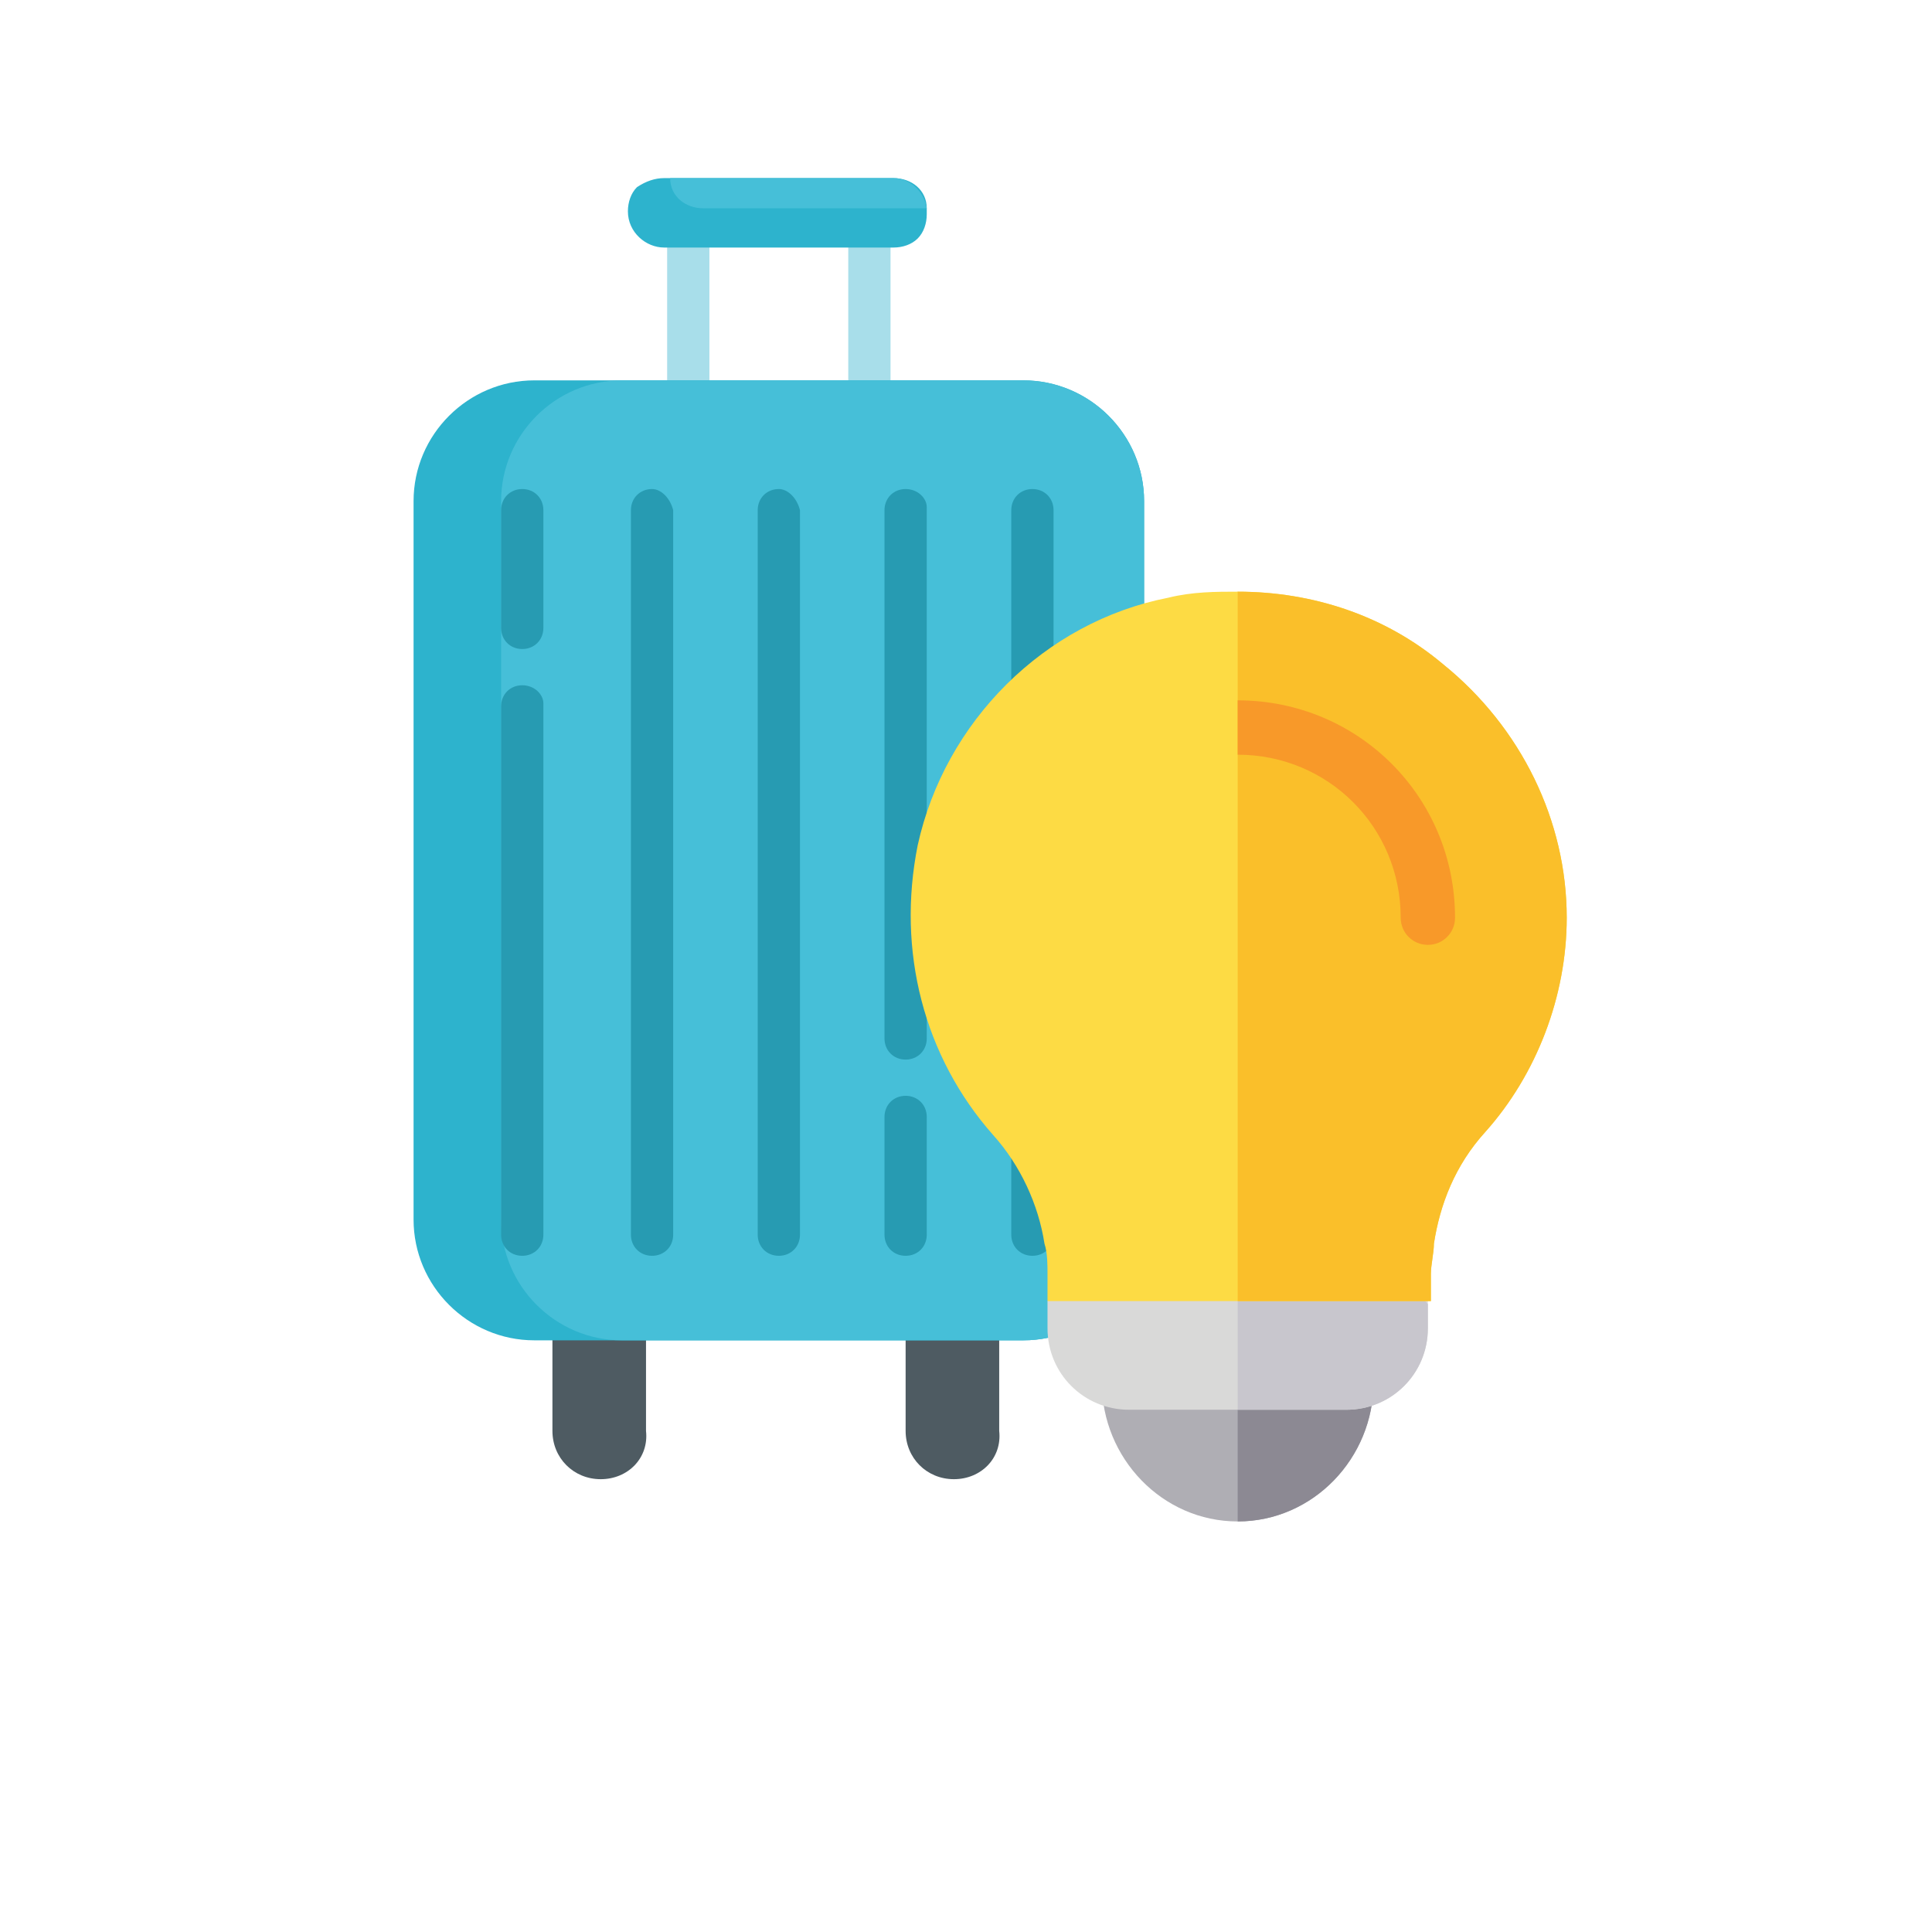 <?xml version="1.0" encoding="utf-8"?>
<!-- Generator: Adobe Illustrator 27.8.0, SVG Export Plug-In . SVG Version: 6.00 Build 0)  -->
<svg version="1.1" id="Layer_1" xmlns="http://www.w3.org/2000/svg" xmlns:xlink="http://www.w3.org/1999/xlink" x="0px" y="0px"
	 viewBox="0 0 64 64" style="enable-background:new 0 0 64 64;" xml:space="preserve">
<style type="text/css">
	.st0{fill:#4E5B62;}
	.st1{fill:#A8DEEA;}
	.st2{fill:#2DB3CD;}
	.st3{fill:#46BFD8;}
	.st4{fill:#279BB2;}
	.st5{fill:#AFAEB4;}
	.st6{fill:#8C8993;}
	.st7{fill:#D9D9D8;}
	.st8{fill:#C8C6CD;}
	.st9{fill:#FDDB44;}
	.st10{fill:#FABF2A;}
	.st11{fill:#F89929;}
</style>
<path class="st0" d="M19.9,49c-0.9,0-1.6-0.7-1.6-1.6v-5.8h3.1v5.8C21.5,48.3,20.8,49,19.9,49z"/>
<path class="st0" d="M31.6,49c-0.9,0-1.6-0.7-1.6-1.6v-5.8h3.1v5.8C33.2,48.3,32.5,49,31.6,49z"/>
<path class="st1" d="M22.8,6.4c-0.4,0-0.7,0.3-0.7,0.7v5.5c0,0.4,0.3,0.7,0.7,0.7s0.7-0.3,0.7-0.7V7.1C23.5,6.7,23.2,6.4,22.8,6.4z"
	/>
<path class="st1" d="M28.8,6.4c-0.4,0-0.7,0.3-0.7,0.7v5.5c0,0.4,0.3,0.7,0.7,0.7c0.4,0,0.7-0.3,0.7-0.7V7.1
	C29.4,6.7,29.1,6.4,28.8,6.4z"/>
<path class="st2" d="M37.9,16.6v23.8c0,2.2-1.8,4-4,4H17.7c-2.2,0-4-1.8-4-4V16.6c0-2.2,1.8-4,4-4h16.2
	C36.1,12.6,37.9,14.4,37.9,16.6z"/>
<path class="st3" d="M37.9,16.6v23.8c0,2.2-1.8,4-4,4H20.6c-2.2,0-4-1.8-4-4V16.6c0-2.2,1.8-4,4-4h13.3
	C36.1,12.6,37.9,14.4,37.9,16.6z"/>
<g>
	<path class="st4" d="M17.3,16.2c-0.4,0-0.7,0.3-0.7,0.7v3.9c0,0.4,0.3,0.7,0.7,0.7c0.4,0,0.7-0.3,0.7-0.7v-3.9
		C18,16.5,17.7,16.2,17.3,16.2z"/>
	<path class="st4" d="M17.3,22.7c-0.4,0-0.7,0.3-0.7,0.7v17.5c0,0.4,0.3,0.7,0.7,0.7c0.4,0,0.7-0.3,0.7-0.7V23.3
		C18,23,17.7,22.7,17.3,22.7z"/>
	<path class="st4" d="M21.6,16.2c-0.4,0-0.7,0.3-0.7,0.7v24c0,0.4,0.3,0.7,0.7,0.7c0.4,0,0.7-0.3,0.7-0.7v-24
		C22.2,16.5,21.9,16.2,21.6,16.2z"/>
	<path class="st4" d="M25.8,16.2c-0.4,0-0.7,0.3-0.7,0.7v24c0,0.4,0.3,0.7,0.7,0.7c0.4,0,0.7-0.3,0.7-0.7v-24
		C26.4,16.5,26.1,16.2,25.8,16.2z"/>
	<path class="st4" d="M30,16.2c-0.4,0-0.7,0.3-0.7,0.7v17.5c0,0.4,0.3,0.7,0.7,0.7c0.4,0,0.7-0.3,0.7-0.7V16.8
		C30.7,16.5,30.4,16.2,30,16.2z"/>
	<path class="st4" d="M30,36.3c-0.4,0-0.7,0.3-0.7,0.7v3.9c0,0.4,0.3,0.7,0.7,0.7c0.4,0,0.7-0.3,0.7-0.7V37
		C30.7,36.6,30.4,36.3,30,36.3z"/>
	<path class="st4" d="M34.2,16.2c-0.4,0-0.7,0.3-0.7,0.7v24c0,0.4,0.3,0.7,0.7,0.7s0.7-0.3,0.7-0.7v-24
		C34.9,16.5,34.6,16.2,34.2,16.2z"/>
</g>
<path class="st2" d="M30.7,7.1c0,0.3-0.1,0.6-0.3,0.8c-0.2,0.2-0.5,0.3-0.8,0.3H22c-0.6,0-1.2-0.5-1.2-1.2c0-0.3,0.1-0.6,0.3-0.8
	C21.4,6,21.7,5.9,22,5.9h7.6c0.6,0,1.1,0.4,1.1,1C30.7,6.9,30.7,7,30.7,7.1z"/>
<path class="st3" d="M30.7,6.9h-7.4c-0.6,0-1.1-0.4-1.1-1h7.4C30.1,5.9,30.6,6.3,30.7,6.9z"/>
<g>
	<path class="st5" d="M45.5,45.8c0,2.5-2,4.6-4.5,4.6s-4.5-2.1-4.5-4.6c0-0.5,0.4-0.9,0.9-0.9h7.2C45.1,44.9,45.5,45.3,45.5,45.8z"
		/>
	<path class="st6" d="M45.5,45.8c0,2.5-2,4.6-4.5,4.6v-5.5h3.6C45.1,44.9,45.5,45.3,45.5,45.8z"/>
	<path class="st7" d="M47.3,43.1V44c0,1.5-1.2,2.7-2.7,2.7h-7.2c-1.5,0-2.7-1.2-2.7-2.7v-0.9l1.7-1.9h9.2L47.3,43.1z"/>
	<path class="st8" d="M45.6,41.3l1.7,1.9V44c0,1.5-1.2,2.7-2.7,2.7H41v-5.5H45.6z"/>
	<path class="st9" d="M51.9,30.4c0,2.6-1,5.2-2.7,7.1c-1,1.1-1.5,2.4-1.7,3.7c0,0.3-0.1,0.7-0.1,1v0.9H34.7v-0.9c0-0.3,0-0.7-0.1-1
		c-0.2-1.3-0.8-2.6-1.7-3.6c-2.3-2.6-3.2-6.1-2.5-9.6c0.9-4.1,4.2-7.4,8.3-8.2c0.8-0.2,1.6-0.2,2.3-0.2c2.5,0,4.9,0.8,6.8,2.4
		C50.4,24.1,51.9,27.2,51.9,30.4z"/>
	<path class="st10" d="M51.9,30.4c0,2.6-1,5.2-2.7,7.1c-1,1.1-1.5,2.4-1.7,3.7c0,0.3-0.1,0.7-0.1,1v0.9H41V19.6
		c2.5,0,4.9,0.8,6.8,2.4C50.4,24.1,51.9,27.2,51.9,30.4z"/>
	<g>
		<path class="st11" d="M48.2,30.4c0,0.5-0.4,0.9-0.9,0.9c-0.5,0-0.9-0.4-0.9-0.9c0-3-2.4-5.4-5.4-5.4v-1.8
			C45,23.2,48.2,26.4,48.2,30.4z"/>
	</g>
</g>
</svg>
